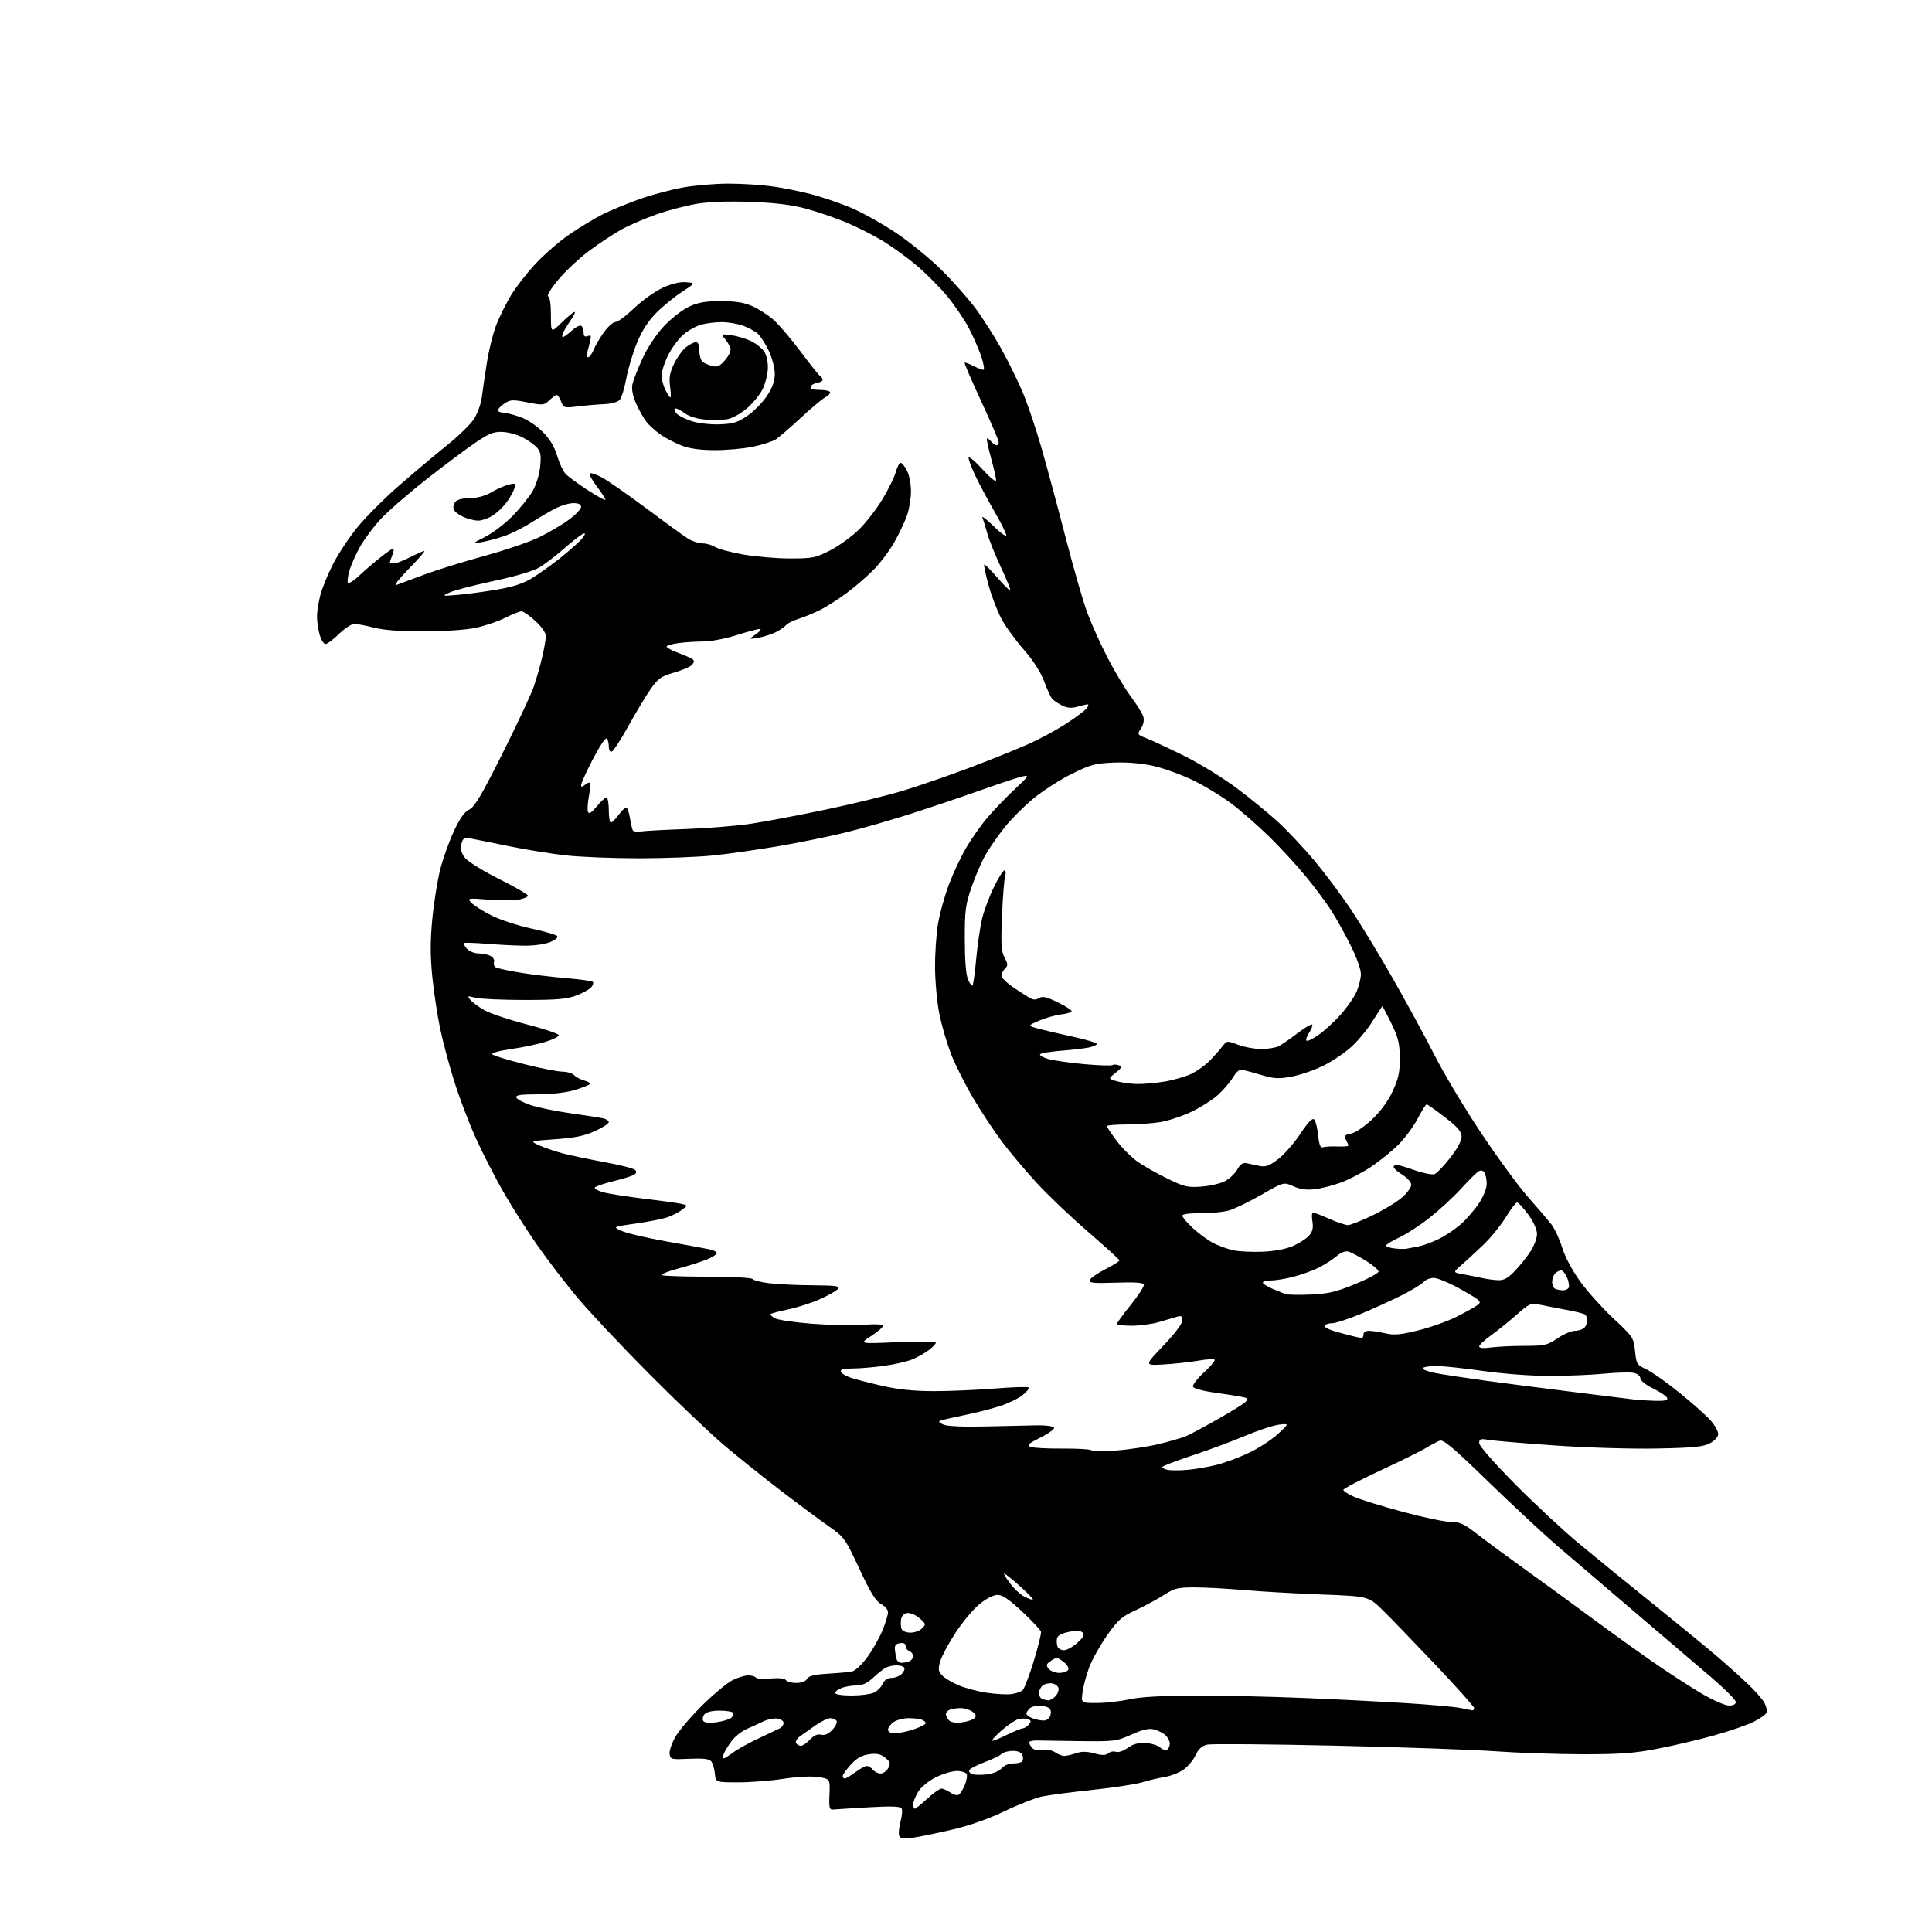 <?xml version="1.0" encoding="UTF-8" standalone="no"?>
<svg 
  version="1.1" 
  xmlns="http://www.w3.org/2000/svg" 
  xmlns:xlink="http://www.w3.org/1999/xlink" 
  xmlns:svg="http://www.w3.org/2000/svg"
  xmlns:rdf="http://www.w3.org/1999/02/22-rdf-syntax-ns#"
  xmlns:cc="http://creativecommons.org/ns#"
  xmlns:dc="http://purl.org/dc/elements/1.1/"
  viewBox="0 0 768 768"
  width="768"
  height="768"
>
<style>svg {background-color: white; }</style>"
<path stroke="none" fill="black" fill-rule="evenodd" d="M362.76,730.55C359.03,731.08 357.90,730.90 357.44,729.72C357.13,728.89 357.37,726.35 357.98,724.08C358.59,721.81 358.78,719.45 358.40,718.84C357.92,718.06 354.11,717.93 345.61,718.41C338.95,718.79 332.60,719.19 331.50,719.30C329.67,719.48 329.52,718.97 329.73,713.31C329.97,707.12 329.97,707.12 325.23,706.41C322.41,705.98 316.87,706.26 311.50,707.10C306.55,707.87 298.45,708.50 293.50,708.50C284.50,708.50 284.50,708.50 284.17,705.00C283.99,703.08 283.33,700.90 282.72,700.16C281.90,699.18 279.51,698.90 274.05,699.15C266.83,699.48 266.49,699.40 266.18,697.21C266.00,695.96 267.08,692.83 268.58,690.27C270.08,687.71 274.91,682.08 279.32,677.74C283.73,673.41 289.04,669.00 291.13,667.94C293.21,666.87 296.04,666.00 297.40,666.00C298.77,666.00 300.11,666.38 300.40,666.84C300.68,667.30 303.35,667.47 306.33,667.22C309.69,666.94 312.00,667.20 312.43,667.89C312.81,668.50 314.64,669.00 316.51,669.00C318.60,669.00 320.25,668.38 320.81,667.38C321.48,666.18 323.65,665.64 329.11,665.32C333.17,665.08 337.50,664.68 338.73,664.43C339.95,664.18 342.68,661.62 344.78,658.74C346.88,655.86 349.59,651.08 350.80,648.12C352.01,645.16 353.00,641.90 353.00,640.89C353.00,639.88 351.76,638.41 350.24,637.63C348.15,636.54 346.08,633.19 341.64,623.67C336.00,611.59 335.57,610.99 329.65,606.87C326.27,604.52 317.65,598.12 310.50,592.65C303.35,587.18 293.00,578.88 287.50,574.20C282.00,569.53 268.67,556.81 257.87,545.95C247.08,535.09 234.37,521.58 229.63,515.93C224.89,510.27 217.69,500.89 213.63,495.07C209.56,489.26 203.47,479.69 200.10,473.81C196.73,467.92 191.77,458.24 189.09,452.30C186.41,446.35 182.59,436.31 180.61,429.99C178.62,423.67 176.10,414.26 175.00,409.08C173.90,403.90 172.49,394.60 171.86,388.41C171.02,380.04 171.01,374.14 171.85,365.32C172.47,358.81 173.90,349.89 175.03,345.49C176.16,341.10 178.62,334.24 180.50,330.25C182.85,325.23 184.71,322.63 186.55,321.80C188.62,320.85 191.47,316.05 199.73,299.54C205.53,287.97 211.12,276.02 212.17,273.00C213.21,269.98 214.73,264.66 215.53,261.19C216.34,257.72 217.00,253.93 217.00,252.78C217.00,251.61 215.17,249.00 212.83,246.85C210.54,244.73 208.05,243.00 207.30,243.00C206.55,243.00 203.64,244.16 200.85,245.58C198.05,246.99 192.78,248.79 189.13,249.56C185.27,250.38 176.64,250.97 168.46,250.98C159.15,250.99 152.48,250.49 148.66,249.50C145.49,248.68 141.99,248.00 140.87,248.00C139.76,248.00 137.01,249.80 134.76,252.00C132.52,254.20 130.10,256.00 129.39,256.00C128.68,256.00 127.63,254.31 127.05,252.25C126.48,250.19 126.01,246.93 126.02,245.00C126.02,243.07 126.63,239.25 127.36,236.50C128.10,233.75 130.32,228.29 132.31,224.37C134.29,220.44 138.58,213.92 141.84,209.87C145.10,205.82 152.67,198.22 158.67,193.00C164.67,187.78 173.23,180.57 177.70,177.00C182.16,173.43 186.97,168.75 188.37,166.61C189.77,164.47 191.18,160.65 191.50,158.11C191.82,155.58 192.74,149.28 193.55,144.13C194.36,138.97 196.09,132.10 197.41,128.85C198.72,125.60 201.30,120.43 203.15,117.35C204.99,114.28 209.28,108.74 212.69,105.05C216.09,101.36 222.17,96.07 226.19,93.30C230.21,90.52 236.20,86.90 239.50,85.24C242.80,83.58 249.50,80.82 254.38,79.10C259.26,77.37 267.08,75.30 271.76,74.48C276.44,73.67 284.45,73.00 289.56,73.00C294.67,73.00 302.38,73.47 306.68,74.05C310.98,74.63 318.10,76.06 322.50,77.21C326.90,78.37 334.01,80.79 338.29,82.58C342.58,84.38 350.57,88.84 356.05,92.48C361.53,96.13 369.72,102.80 374.26,107.31C378.79,111.81 384.85,118.65 387.73,122.50C390.60,126.35 395.24,133.62 398.03,138.65C400.82,143.69 404.66,151.49 406.55,155.98C408.45,160.48 411.77,170.31 413.94,177.83C416.10,185.35 420.42,201.38 423.54,213.46C426.66,225.55 430.52,238.99 432.13,243.34C433.73,247.70 437.34,255.74 440.15,261.21C442.96,266.68 447.17,273.71 449.50,276.83C451.83,279.95 454.06,283.53 454.45,284.80C454.91,286.27 454.59,287.98 453.56,289.55C451.97,291.97 452.00,292.02 456.23,293.69C458.58,294.62 465.33,297.78 471.23,300.72C477.13,303.67 486.35,309.36 491.73,313.39C497.10,317.41 504.53,323.50 508.23,326.92C511.93,330.34 518.34,337.17 522.48,342.10C526.62,347.04 533.09,355.67 536.85,361.29C540.62,366.90 548.19,379.38 553.69,389.00C559.18,398.62 566.71,412.46 570.41,419.74C574.11,427.03 582.48,440.98 589.01,450.74C595.53,460.51 603.87,471.88 607.55,476.00C611.22,480.12 615.33,484.94 616.69,486.69C618.04,488.45 619.97,492.60 620.97,495.91C622.04,499.45 624.96,504.96 628.01,509.22C630.88,513.23 636.87,519.91 641.32,524.07C649.17,531.42 649.43,531.80 649.96,537.07C650.47,542.23 650.69,542.58 654.50,544.36C656.70,545.39 662.67,549.62 667.76,553.75C672.86,557.89 678.37,562.80 680.01,564.67C681.66,566.54 683.00,568.94 683.00,570.01C683.00,571.17 681.70,572.65 679.75,573.70C677.08,575.14 673.29,575.52 658.50,575.81C648.36,576.01 630.68,575.47 618.00,574.59C605.62,573.73 593.81,572.73 591.75,572.38C588.50,571.82 588.00,571.99 588.00,573.65C588.00,574.76 593.92,581.53 602.25,589.94C610.09,597.85 621.45,608.43 627.50,613.45C633.55,618.47 646.83,629.29 657.00,637.48C667.17,645.68 678.65,655.08 682.50,658.38C686.35,661.67 691.90,666.65 694.83,669.44C697.76,672.22 700.73,675.62 701.44,677.00C702.15,678.38 702.52,680.08 702.27,680.78C702.02,681.48 699.72,683.12 697.16,684.41C694.60,685.70 687.55,688.14 681.50,689.83C675.45,691.52 665.33,693.91 659.00,695.13C649.63,696.95 644.07,697.36 629.00,697.34C618.83,697.33 603.30,696.80 594.50,696.17C585.70,695.53 557.00,694.52 530.71,693.93C504.43,693.34 481.58,693.15 479.93,693.52C477.78,693.99 476.45,695.20 475.22,697.80C474.27,699.80 472.06,702.40 470.30,703.58C468.55,704.76 465.20,706.03 462.86,706.41C460.53,706.78 456.56,707.72 454.06,708.49C451.55,709.26 442.75,710.61 434.50,711.48C426.25,712.36 417.25,713.53 414.50,714.08C411.75,714.63 405.00,717.25 399.50,719.90C393.11,722.98 385.53,725.66 378.50,727.30C372.45,728.72 365.37,730.18 362.76,730.55zM363.64,719.00C363.99,719.00 366.23,717.20 368.62,715.00C371.00,712.80 373.54,711.00 374.26,711.00C374.97,711.00 376.56,711.70 377.78,712.56C379.00,713.41 380.50,713.81 381.10,713.44C381.70,713.06 382.78,711.37 383.49,709.68C384.20,707.99 384.56,706.02 384.29,705.30C384.01,704.58 382.25,704.00 380.36,704.00C378.48,704.00 374.68,705.14 371.93,706.54C369.08,707.98 366.09,710.45 364.97,712.29C363.89,714.05 363.01,716.29 363.00,717.25C363.00,718.21 363.29,719.00 363.64,719.00zM335.81,707.00C336.25,707.00 338.14,705.88 340.00,704.50C341.86,703.12 343.92,702.00 344.57,702.00C345.22,702.00 346.32,702.67 347.00,703.50C347.68,704.33 349.07,705.00 350.09,705.00C351.10,705.00 352.46,704.02 353.10,702.82C354.10,700.95 353.93,700.36 351.90,698.72C350.11,697.27 348.55,696.93 345.52,697.34C342.60,697.73 340.62,698.84 338.25,701.42C336.46,703.37 335.00,705.43 335.00,705.99C335.00,706.54 335.36,707.00 335.81,707.00zM392.50,705.33C394.71,705.06 397.24,703.98 398.16,702.92C399.12,701.81 401.10,701.00 402.85,701.00C404.52,701.00 406.13,700.59 406.44,700.09C406.75,699.59 406.73,698.46 406.40,697.59C406.01,696.60 404.59,696.00 402.59,696.00C400.84,696.00 398.86,696.54 398.19,697.21C397.53,697.87 394.43,699.37 391.30,700.53C388.17,701.70 385.45,703.15 385.25,703.74C385.05,704.34 385.70,705.05 386.69,705.32C387.69,705.59 390.30,705.59 392.50,705.33zM287.69,699.00C288.03,699.00 289.70,697.95 291.41,696.67C293.11,695.38 297.65,692.86 301.50,691.07C305.35,689.27 309.18,687.46 310.00,687.04C310.82,686.63 311.50,685.66 311.50,684.89C311.50,684.13 310.38,683.34 309.01,683.15C307.65,682.96 305.17,683.45 303.51,684.25C301.86,685.06 298.86,686.42 296.85,687.29C294.84,688.16 292.10,690.36 290.75,692.19C289.40,694.01 288.02,696.29 287.68,697.25C287.34,698.21 287.34,699.00 287.69,699.00zM423.04,698.00C423.95,698.00 426.08,697.52 427.75,696.94C429.94,696.17 431.99,696.19 434.98,696.99C438.12,697.84 439.50,697.83 440.56,696.95C441.34,696.30 442.70,696.05 443.58,696.39C444.48,696.74 446.53,696.05 448.26,694.82C450.42,693.28 452.53,692.70 455.40,692.87C457.63,693.00 460.23,693.80 461.17,694.65C462.11,695.50 463.35,695.90 463.94,695.54C464.52,695.18 465.00,694.08 465.00,693.10C465.00,692.11 464.21,690.60 463.25,689.73C462.29,688.87 460.24,687.84 458.71,687.46C456.70,686.96 454.20,687.53 449.76,689.53C443.85,692.18 442.97,692.29 429.05,692.12C421.05,692.02 413.46,691.91 412.19,691.87C410.91,691.83 409.61,692.06 409.29,692.37C408.97,692.69 409.32,693.68 410.06,694.57C410.98,695.68 412.39,696.04 414.48,695.70C416.28,695.40 418.34,695.78 419.47,696.60C420.52,697.37 422.13,698.00 423.04,698.00zM318.38,694.00C319.08,694.00 320.70,692.88 321.98,691.52C323.56,689.84 325.00,689.21 326.43,689.57C327.87,689.93 329.31,689.30 330.88,687.63C332.16,686.26 332.91,684.66 332.55,684.07C332.18,683.48 331.08,683.00 330.09,683.00C329.11,683.00 326.51,684.24 324.32,685.75C322.13,687.26 319.31,689.25 318.06,690.17C316.81,691.09 316.08,692.33 316.45,692.92C316.82,693.51 317.69,694.00 318.38,694.00zM394.50,691.99C395.05,691.98 397.75,690.87 400.50,689.52C403.25,688.17 406.01,687.05 406.63,687.03C407.25,687.01 408.31,686.33 408.99,685.51C409.99,684.31 409.92,683.91 408.61,683.40C407.72,683.06 405.98,683.07 404.75,683.41C403.51,683.75 400.48,685.83 398.00,688.01C395.52,690.20 393.95,691.99 394.50,691.99zM355.82,689.00C357.37,689.00 360.75,688.28 363.32,687.41C365.89,686.53 368.00,685.45 368.00,685.01C368.00,684.57 367.29,683.94 366.42,683.61C365.55,683.27 363.17,683.00 361.14,683.00C359.11,683.00 356.44,683.70 355.22,684.56C354.00,685.41 353.00,686.76 353.00,687.56C353.00,688.47 354.03,689.00 355.82,689.00zM284.78,684.62C287.27,684.28 289.90,683.50 290.64,682.89C291.38,682.27 291.73,681.37 291.43,680.89C291.13,680.40 288.71,680.00 286.06,680.00C283.06,680.00 280.79,680.55 280.04,681.46C279.37,682.26 279.15,683.44 279.55,684.07C280.02,684.84 281.81,685.02 284.78,684.62zM382.37,684.66C384.50,684.38 386.75,683.64 387.37,683.01C388.21,682.16 388.00,681.50 386.56,680.43C385.49,679.64 383.39,679.00 381.89,679.00C380.39,679.00 378.45,679.27 377.58,679.61C376.71,679.94 376.00,680.75 376.00,681.41C376.00,682.06 376.56,683.18 377.25,683.88C378.04,684.69 379.93,684.98 382.37,684.66zM414.68,683.94C416.06,683.98 417.11,683.22 417.54,681.88C417.96,680.54 417.71,679.43 416.86,678.89C416.11,678.42 414.35,678.02 412.95,678.02C411.55,678.01 409.86,678.54 409.20,679.20C408.54,679.86 408.00,680.77 408.00,681.23C408.00,681.69 409.01,682.47 410.25,682.97C411.49,683.47 413.48,683.90 414.68,683.94zM585.25,679.89C585.66,679.95 586.00,679.55 586.00,679.00C586.00,678.46 579.07,670.69 570.60,661.75C562.13,652.81 552.68,643.03 549.59,640.02C543.97,634.54 543.97,634.54 525.23,633.83C514.93,633.44 501.10,632.65 494.50,632.07C487.90,631.49 479.10,631.02 474.95,631.01C468.17,631.00 466.88,631.33 462.45,634.16C459.73,635.89 454.70,638.59 451.28,640.16C445.90,642.61 444.38,643.96 440.06,650.11C437.31,654.03 434.13,659.72 432.99,662.76C431.85,665.79 430.65,670.24 430.33,672.64C429.73,677.00 429.73,677.00 436.11,676.96C439.63,676.95 445.43,676.29 449.00,675.50C453.40,674.53 461.98,674.06 475.51,674.04C486.52,674.02 506.10,674.45 519.01,675.00C531.93,675.54 550.15,676.47 559.50,677.06C568.85,677.65 578.30,678.50 580.50,678.95C582.70,679.40 584.84,679.82 585.25,679.89zM687.25,677.98C688.99,677.99 690.00,677.47 690.00,676.55C690.00,675.76 685.61,671.35 680.25,666.76C674.89,662.16 661.05,650.35 649.50,640.52C637.95,630.68 624.02,618.78 618.55,614.07C613.09,609.35 600.86,597.96 591.38,588.75C577.96,575.69 573.76,572.15 572.33,572.68C571.32,573.05 568.92,574.32 567.00,575.51C565.08,576.69 556.86,580.75 548.75,584.53C540.64,588.30 534.00,591.78 534.00,592.25C534.00,592.73 535.94,593.97 538.31,595.02C540.69,596.07 549.35,598.74 557.56,600.96C565.78,603.17 574.42,604.99 576.77,604.99C580.36,605.00 582.04,605.78 587.27,609.86C590.70,612.54 599.35,618.92 606.50,624.05C613.65,629.18 625.35,637.71 632.50,643.00C639.65,648.29 650.65,656.20 656.93,660.56C663.22,664.93 672.00,670.63 676.43,673.23C680.87,675.83 685.74,677.97 687.25,677.98zM416.68,675.92C417.33,675.96 418.59,675.27 419.48,674.38C420.37,673.49 420.96,672.02 420.79,671.13C420.62,670.23 419.45,669.35 418.18,669.17C416.92,668.99 415.24,669.39 414.44,670.05C413.65,670.71 413.00,672.05 413.00,673.04C413.00,674.03 413.56,675.06 414.25,675.34C414.94,675.62 416.03,675.88 416.68,675.92zM338.45,674.00C342.00,674.00 346.00,673.50 347.34,672.89C348.68,672.28 350.27,670.70 350.87,669.39C351.59,667.82 352.79,667.00 354.41,667.00C355.75,667.00 357.57,666.29 358.44,665.42C359.31,664.55 359.76,663.43 359.45,662.92C359.14,662.41 357.75,662.00 356.38,662.00C355.00,662.00 353.07,662.43 352.09,662.95C351.12,663.47 348.85,665.27 347.05,666.95C344.77,669.09 342.79,670.00 340.46,670.00C338.63,670.00 335.98,670.44 334.57,670.98C333.15,671.51 332.00,672.41 332.00,672.98C332.00,673.57 334.71,674.00 338.45,674.00zM401.93,673.45C403.82,673.24 405.91,672.49 406.59,671.78C407.27,671.08 409.24,665.86 410.97,660.19C412.70,654.52 413.98,649.32 413.81,648.63C413.64,647.95 410.30,644.37 406.38,640.69C401.21,635.83 398.51,634.00 396.55,634.00C394.91,634.00 392.07,635.45 389.37,637.66C386.92,639.67 382.66,644.73 379.92,648.91C377.18,653.08 374.43,658.19 373.81,660.25C372.85,663.43 372.95,664.28 374.41,665.90C375.36,666.96 378.29,668.74 380.92,669.87C383.54,671.00 388.57,672.35 392.09,672.88C395.62,673.41 400.04,673.67 401.93,673.45zM421.06,665.00C422.61,665.00 424.21,664.48 424.60,663.84C425.01,663.18 424.33,661.88 423.05,660.84C421.80,659.83 420.46,659.00 420.08,659.00C419.70,659.00 418.53,659.63 417.48,660.39C415.86,661.57 415.78,662.03 416.91,663.39C417.64,664.28 419.51,665.00 421.06,665.00zM358.39,661.00C359.18,661.00 360.55,660.73 361.42,660.39C362.29,660.06 363.00,659.15 363.00,658.36C363.00,657.58 362.32,656.68 361.50,656.36C360.68,656.05 360.00,655.13 360.00,654.32C360.00,653.38 359.20,652.97 357.75,653.18C356.01,653.43 355.56,654.08 355.76,656.00C355.91,657.38 356.23,659.06 356.48,659.75C356.73,660.44 357.59,661.00 358.39,661.00zM422.95,656.00C424.06,656.00 426.44,654.68 428.23,653.07C430.68,650.87 431.21,649.84 430.37,648.98C429.59,648.19 427.88,648.10 424.88,648.70C421.92,649.28 420.41,650.13 420.17,651.34C419.98,652.32 420.08,653.77 420.38,654.56C420.69,655.35 421.84,656.00 422.95,656.00zM361.90,649.00C363.53,649.00 365.62,648.24 366.55,647.30C368.15,645.71 368.08,645.47 365.51,643.25C364.00,641.95 361.80,641.03 360.63,641.20C359.28,641.39 358.38,642.35 358.17,643.82C357.99,645.10 358.09,646.79 358.39,647.57C358.69,648.36 360.26,649.00 361.90,649.00zM410.50,635.94C411.05,635.94 408.80,633.53 405.50,630.57C402.20,627.61 399.34,625.35 399.15,625.53C398.96,625.72 400.04,627.50 401.56,629.48C403.07,631.47 405.48,633.74 406.91,634.51C408.33,635.29 409.95,635.93 410.50,635.94zM472.00,584.29C475.02,584.03 480.20,583.15 483.50,582.33C486.80,581.52 492.68,579.34 496.56,577.48C500.45,575.62 505.62,572.25 508.06,569.99C512.50,565.87 512.50,565.87 508.50,566.31C506.30,566.55 500.23,568.55 495.00,570.75C489.77,572.96 480.22,576.51 473.76,578.63C467.31,580.76 462.02,582.81 462.01,583.18C462.01,583.55 463.01,584.06 464.25,584.31C465.49,584.56 468.98,584.55 472.00,584.29zM443.50,576.61C448.45,576.26 456.14,575.11 460.58,574.05C465.03,572.98 469.98,571.54 471.58,570.85C473.19,570.15 478.77,567.16 484.00,564.20C489.23,561.24 494.14,558.20 494.93,557.45C496.16,556.26 496.16,556.01 494.93,555.57C494.14,555.30 489.26,554.49 484.08,553.78C478.35,553.00 474.50,551.99 474.24,551.22C474.01,550.52 475.98,547.96 478.63,545.53C481.28,543.10 483.16,540.83 482.82,540.49C482.48,540.14 479.56,540.32 476.35,540.89C473.13,541.45 466.98,542.13 462.69,542.38C454.87,542.86 454.87,542.86 462.44,534.94C467.00,530.16 470.00,526.18 470.00,524.89C470.00,523.14 469.60,522.89 467.75,523.47C466.51,523.86 463.26,524.82 460.53,525.59C457.80,526.37 452.96,527.00 449.78,527.00C446.60,527.00 444.01,526.66 444.01,526.25C444.02,525.84 446.51,522.41 449.56,518.63C452.60,514.85 454.91,511.25 454.70,510.63C454.44,509.85 450.96,509.62 443.53,509.88C434.71,510.19 432.83,510.00 433.18,508.88C433.41,508.12 436.17,506.19 439.30,504.58C442.44,502.98 445.00,501.39 445.00,501.05C445.00,500.70 439.39,495.58 432.52,489.66C425.66,483.74 416.46,474.98 412.08,470.20C407.69,465.41 401.56,458.14 398.45,454.03C395.34,449.93 390.14,442.07 386.89,436.57C383.64,431.07 379.68,423.18 378.08,419.04C376.48,414.89 374.42,407.90 373.49,403.50C372.57,399.10 371.76,390.77 371.70,385.00C371.64,379.23 372.19,371.12 372.91,367.00C373.63,362.88 375.58,355.90 377.25,351.50C378.91,347.10 381.98,340.57 384.06,337.00C386.14,333.43 389.95,328.02 392.52,325.00C395.10,321.98 399.97,316.91 403.35,313.75C409.01,308.45 409.26,308.05 406.50,308.63C404.85,308.98 397.43,311.43 390.00,314.07C382.57,316.71 369.98,320.95 362.00,323.51C354.02,326.06 342.32,329.42 335.98,330.96C329.65,332.51 317.73,334.94 309.48,336.36C301.24,337.77 289.55,339.44 283.50,340.06C277.45,340.68 264.18,341.19 254.00,341.19C243.82,341.19 230.78,340.67 225.00,340.04C219.22,339.41 208.88,337.73 202.00,336.31C195.12,334.89 188.28,333.52 186.80,333.26C184.52,332.86 183.99,333.21 183.42,335.48C182.94,337.39 183.31,338.95 184.70,340.84C185.82,342.37 191.51,345.94 198.08,349.25C204.36,352.41 209.64,355.42 209.81,355.94C209.99,356.46 208.46,357.20 206.43,357.58C204.39,357.96 198.89,357.98 194.19,357.62C185.87,356.98 185.70,357.01 187.36,358.85C188.30,359.89 191.87,362.15 195.29,363.87C198.70,365.60 205.78,367.93 211.00,369.06C216.22,370.19 220.92,371.53 221.43,372.04C221.99,372.60 220.93,373.55 218.71,374.48C216.57,375.37 212.27,375.97 208.28,375.92C204.55,375.88 197.76,375.53 193.19,375.15C188.61,374.77 184.68,374.66 184.43,374.90C184.19,375.14 184.74,376.16 185.65,377.17C186.56,378.18 188.62,379.00 190.22,379.00C191.82,379.00 193.99,379.46 195.03,380.02C196.07,380.57 196.69,381.65 196.39,382.41C196.10,383.18 196.39,384.12 197.04,384.52C197.68,384.92 202.10,385.88 206.86,386.65C211.61,387.42 219.88,388.41 225.24,388.85C230.60,389.29 235.27,389.94 235.63,390.30C235.99,390.66 235.74,391.61 235.06,392.42C234.39,393.23 231.74,394.71 229.17,395.70C225.37,397.16 221.52,397.50 208.50,397.50C199.70,397.50 190.93,397.10 189.02,396.62C185.82,395.81 185.65,395.88 186.94,397.43C187.71,398.36 190.18,400.18 192.42,401.49C194.66,402.80 202.27,405.36 209.32,407.18C216.37,409.01 222.14,410.95 222.15,411.50C222.15,412.05 219.76,413.24 216.83,414.15C213.90,415.06 207.75,416.35 203.17,417.02C198.16,417.75 195.19,418.59 195.74,419.14C196.24,419.64 201.95,421.39 208.43,423.02C214.91,424.66 221.71,426.00 223.54,426.00C225.36,426.00 227.51,426.65 228.31,427.45C229.11,428.25 230.97,429.21 232.45,429.58C233.93,429.95 234.78,430.61 234.32,431.04C233.87,431.47 231.06,432.53 228.07,433.41C224.90,434.34 218.93,435.00 213.74,435.00C207.07,435.00 204.93,435.31 205.23,436.25C205.45,436.94 208.00,438.29 210.89,439.27C213.78,440.24 220.95,441.71 226.82,442.54C232.69,443.38 238.51,444.28 239.75,444.55C240.99,444.82 242.00,445.50 242.00,446.07C242.00,446.64 239.53,448.24 236.51,449.62C232.37,451.52 228.49,452.32 220.76,452.86C210.50,453.58 210.50,453.58 214.50,455.36C216.70,456.34 220.97,457.78 224.00,458.56C227.03,459.34 234.43,460.89 240.45,461.99C246.47,463.10 251.87,464.47 252.44,465.04C253.16,465.76 253.03,466.36 252.02,466.99C251.21,467.49 247.50,468.64 243.77,469.56C240.04,470.47 236.75,471.60 236.46,472.06C236.17,472.53 237.72,473.39 239.89,473.97C242.07,474.56 249.39,475.70 256.17,476.52C262.95,477.33 269.61,478.26 270.98,478.58C273.45,479.15 273.45,479.15 271.02,480.98C269.69,481.99 267.00,483.34 265.05,483.98C263.10,484.62 257.45,485.71 252.50,486.41C243.50,487.68 243.50,487.68 247.21,489.34C249.26,490.25 257.13,492.10 264.71,493.44C272.30,494.79 279.96,496.20 281.75,496.57C283.54,496.94 285.00,497.64 285.00,498.11C285.00,498.59 283.31,499.69 281.25,500.56C279.19,501.43 273.96,503.10 269.63,504.26C265.19,505.46 262.45,506.63 263.35,506.94C264.22,507.25 272.49,507.50 281.72,507.50C291.04,507.50 298.80,507.92 299.18,508.44C299.55,508.96 302.47,509.71 305.68,510.10C308.88,510.50 316.62,510.87 322.87,510.92C332.38,510.99 334.06,511.22 333.11,512.37C332.48,513.12 329.28,514.95 326.00,516.42C322.72,517.89 317.06,519.72 313.42,520.48C309.78,521.24 306.58,522.08 306.31,522.35C306.05,522.62 306.85,523.38 308.09,524.05C309.33,524.71 316.01,525.69 322.92,526.22C329.84,526.75 338.99,526.93 343.25,526.62C348.08,526.27 351.00,526.44 351.00,527.05C351.00,527.60 348.86,529.43 346.25,531.12C341.50,534.21 341.50,534.21 356.75,533.53C365.45,533.14 372.00,533.23 372.00,533.74C372.00,534.23 370.71,535.58 369.13,536.74C367.56,537.91 364.64,539.54 362.64,540.38C360.65,541.21 355.60,542.37 351.44,542.95C347.27,543.53 341.60,544.00 338.84,544.00C335.30,544.00 333.95,544.36 334.25,545.24C334.47,545.92 336.20,547.00 338.08,547.64C339.96,548.28 345.66,549.75 350.74,550.90C357.19,552.37 363.41,553.00 371.35,553.00C377.60,553.00 388.46,552.53 395.48,551.96C402.51,551.39 408.54,551.21 408.88,551.55C409.22,551.90 408.15,553.26 406.50,554.59C404.85,555.91 400.80,557.86 397.50,558.93C394.20,560.00 387.90,561.61 383.50,562.51C379.10,563.41 374.82,564.39 374.00,564.68C372.89,565.07 373.15,565.48 375.00,566.29C376.56,566.98 382.93,567.26 392.00,567.04C399.98,566.85 409.20,566.65 412.50,566.59C415.80,566.54 418.73,566.95 419.00,567.50C419.27,568.05 416.85,569.82 413.62,571.44C408.78,573.86 408.07,574.52 409.62,575.15C410.65,575.57 416.36,575.88 422.30,575.83C428.23,575.79 433.41,576.09 433.80,576.49C434.18,576.90 438.55,576.95 443.50,576.61zM657.83,556.85C661.70,556.96 663.05,556.66 662.75,555.75C662.52,555.07 660.04,553.38 657.23,552.00C654.28,550.56 652.09,548.81 652.06,547.87C652.02,546.91 650.88,546.02 649.29,545.71C647.79,545.43 642.51,545.59 637.54,546.07C632.57,546.55 622.88,546.95 616.00,546.96C608.83,546.96 597.54,546.12 589.53,544.98C581.84,543.89 573.43,543.00 570.84,543.00C568.24,543.00 565.88,543.39 565.58,543.87C565.28,544.35 567.62,545.24 570.77,545.84C573.92,546.44 583.02,547.82 591.00,548.91C598.98,549.99 614.73,552.02 626.00,553.41C637.27,554.80 647.85,556.11 649.50,556.32C651.15,556.53 654.90,556.77 657.83,556.85zM592.64,535.64C595.19,535.29 601.20,535.00 605.99,535.00C614.00,535.00 615.05,534.76 619.10,532.02C621.52,530.38 624.65,529.03 626.05,529.02C627.45,529.01 629.14,528.46 629.80,527.80C630.46,527.14 631.00,525.82 631.00,524.86C631.00,523.90 630.53,522.82 629.95,522.47C629.37,522.11 625.65,521.22 621.70,520.50C617.74,519.78 613.10,518.87 611.39,518.50C608.66,517.89 607.65,518.37 602.96,522.54C600.03,525.14 595.46,528.83 592.82,530.73C590.17,532.63 588.00,534.66 588.00,535.23C588.00,535.89 589.68,536.04 592.64,535.64zM541.25,531.88C541.66,531.95 542.00,531.33 542.00,530.50C542.00,529.60 542.91,529.01 544.25,529.02C545.49,529.04 548.42,529.49 550.76,530.03C554.17,530.82 556.75,530.59 563.76,528.85C568.57,527.67 575.42,525.23 579.00,523.43C582.58,521.63 586.34,519.53 587.37,518.76C589.10,517.46 588.62,517.00 580.99,512.68C576.45,510.10 571.50,508.00 569.99,508.00C568.48,508.00 566.65,508.71 565.93,509.59C565.20,510.46 561.21,512.88 557.06,514.97C552.90,517.05 545.56,520.39 540.74,522.38C535.92,524.37 530.88,526.00 529.55,526.00C528.21,526.00 526.85,526.43 526.52,526.96C526.20,527.49 528.31,528.59 531.21,529.40C534.12,530.21 537.40,531.08 538.50,531.32C539.60,531.57 540.84,531.82 541.25,531.88zM521.00,514.60C528.04,514.29 531.09,513.57 538.75,510.42C543.84,508.32 548.00,506.09 548.00,505.45C548.00,504.82 545.79,502.92 543.09,501.24C540.38,499.56 537.28,497.91 536.20,497.56C534.90,497.15 533.25,497.76 531.36,499.33C529.79,500.65 526.60,502.69 524.28,503.87C521.96,505.05 517.48,506.68 514.32,507.50C511.16,508.33 507.10,509.00 505.29,509.00C503.48,509.00 502.00,509.38 502.00,509.85C502.00,510.31 503.69,511.41 505.75,512.28C507.81,513.15 510.18,514.11 511.00,514.42C511.82,514.72 516.33,514.80 521.00,514.60zM621.19,512.92C622.12,512.96 623.18,512.52 623.54,511.94C623.90,511.36 623.64,509.56 622.97,507.94C622.31,506.32 621.23,505.00 620.58,505.00C619.93,505.00 618.86,505.54 618.20,506.20C617.54,506.86 617.00,508.40 617.00,509.62C617.00,510.84 617.56,512.06 618.25,512.34C618.94,512.62 620.26,512.88 621.19,512.92zM595.55,508.90C597.84,508.98 599.48,508.07 602.16,505.25C604.12,503.19 606.92,499.71 608.36,497.52C609.81,495.33 610.99,492.18 610.98,490.52C610.96,488.68 609.59,485.65 607.47,482.75C605.55,480.14 603.57,478.00 603.06,478.00C602.56,478.00 600.56,480.61 598.62,483.80C596.68,486.99 592.71,491.89 589.80,494.69C586.88,497.49 582.93,501.14 581.01,502.80C577.52,505.82 577.52,505.82 581.51,506.52C583.70,506.91 587.08,507.58 589.00,508.01C590.92,508.45 593.87,508.84 595.55,508.90zM502.12,497.56C506.86,497.34 511.40,496.46 514.12,495.25C516.53,494.17 519.35,492.34 520.38,491.17C521.78,489.59 522.12,488.14 521.70,485.52C521.38,483.59 521.49,482.00 521.94,482.00C522.39,482.00 525.29,483.12 528.40,484.50C531.51,485.88 534.86,487.00 535.83,487.00C536.81,487.00 541.22,485.25 545.63,483.12C550.05,480.98 555.31,477.79 557.33,476.01C559.35,474.24 561.00,471.98 561.00,470.98C561.00,469.98 559.42,468.19 557.50,467.00C555.58,465.81 554.00,464.42 554.00,463.92C554.00,463.41 554.48,463.00 555.06,463.00C555.65,463.00 558.94,463.98 562.37,465.18C565.81,466.38 569.35,467.08 570.25,466.73C571.15,466.39 573.94,463.49 576.44,460.30C579.22,456.76 581.00,453.48 581.00,451.87C581.00,449.81 579.57,448.13 574.37,444.12C570.72,441.30 567.46,439.00 567.12,439.00C566.78,439.00 565.17,441.55 563.55,444.66C561.92,447.77 558.48,452.42 555.90,455.00C553.32,457.58 548.46,461.53 545.09,463.78C541.73,466.03 536.39,468.83 533.25,470.01C530.10,471.19 525.37,472.41 522.74,472.72C519.35,473.12 516.84,472.78 514.13,471.56C510.31,469.84 510.31,469.84 501.41,474.94C496.51,477.75 490.70,480.57 488.50,481.19C486.30,481.82 481.24,482.30 477.25,482.27C472.84,482.24 470.00,482.63 470.00,483.26C470.00,483.84 471.91,486.08 474.25,488.25C476.59,490.42 480.23,493.08 482.34,494.16C484.46,495.25 488.06,496.53 490.34,497.02C492.63,497.51 497.93,497.75 502.12,497.56zM559.00,496.40C559.83,496.26 562.08,495.84 564.00,495.45C565.92,495.07 569.65,493.67 572.29,492.34C574.92,491.02 578.84,488.34 580.99,486.39C583.15,484.44 586.28,480.78 587.96,478.25C589.71,475.60 590.99,472.36 590.98,470.58C590.98,468.89 590.58,466.89 590.10,466.13C589.54,465.25 588.72,465.07 587.75,465.63C586.93,466.11 583.84,469.17 580.88,472.43C577.92,475.69 572.34,480.86 568.47,483.93C564.61,486.99 559.10,490.59 556.22,491.92C553.35,493.25 551.00,494.69 551.00,495.11C551.00,495.53 552.46,496.05 554.25,496.26C556.04,496.48 558.17,496.54 559.00,496.40zM477.55,471.70C480.87,471.46 485.07,470.50 486.88,469.56C488.69,468.62 490.92,466.53 491.84,464.90C493.02,462.79 494.07,462.07 495.50,462.38C496.60,462.62 498.90,463.11 500.61,463.46C503.15,463.98 504.51,463.49 508.08,460.77C510.48,458.94 514.45,454.41 516.91,450.70C520.00,446.04 521.69,444.29 522.41,445.01C522.98,445.58 523.69,448.40 523.99,451.27C524.41,455.29 524.88,456.39 526.02,456.03C526.83,455.78 529.41,455.64 531.75,455.74C534.09,455.83 536.00,455.67 536.00,455.39C536.00,455.10 535.56,454.05 535.03,453.05C534.21,451.52 534.53,451.14 537.07,450.64C538.74,450.30 542.46,447.79 545.42,444.99C548.82,441.77 551.79,437.70 553.63,433.72C555.96,428.67 556.49,426.18 556.44,420.50C556.39,414.68 555.82,412.37 553.06,406.75C551.24,403.04 549.64,400.00 549.52,400.00C549.39,400.00 547.64,402.66 545.63,405.92C543.62,409.17 539.78,413.81 537.09,416.23C534.40,418.65 529.34,422.03 525.85,423.73C522.36,425.44 516.80,427.34 513.50,427.96C508.53,428.90 506.55,428.82 502.00,427.49C498.98,426.61 495.55,425.65 494.39,425.36C492.76,424.94 491.78,425.63 490.12,428.31C488.93,430.23 486.22,433.38 484.09,435.30C481.97,437.22 477.25,440.21 473.61,441.95C469.97,443.68 464.41,445.53 461.25,446.05C458.09,446.56 452.01,446.99 447.75,446.99C443.49,447.00 440.00,447.30 440.00,447.66C440.00,448.02 441.80,450.70 443.99,453.61C446.19,456.51 449.99,460.28 452.45,461.96C454.90,463.65 460.20,466.64 464.21,468.59C470.69,471.75 472.17,472.09 477.55,471.70zM452.00,430.90C454.48,430.95 459.35,430.52 462.84,429.96C466.32,429.39 471.08,428.03 473.41,426.94C475.75,425.84 479.07,423.49 480.81,421.72C482.54,419.95 484.81,417.40 485.84,416.06C487.72,413.63 487.74,413.63 492.15,415.31C494.58,416.24 498.72,417.00 501.35,417.00C503.98,417.00 507.11,416.49 508.32,415.87C509.52,415.26 512.87,412.94 515.78,410.73C518.68,408.52 521.30,406.97 521.61,407.27C521.91,407.58 521.39,409.00 520.44,410.44C519.50,411.88 519.01,413.34 519.35,413.68C519.69,414.02 521.81,413.02 524.06,411.46C526.31,409.90 530.21,406.34 532.73,403.56C535.24,400.78 538.12,396.70 539.13,394.50C540.13,392.30 540.97,389.03 540.98,387.23C540.99,385.35 539.24,380.45 536.87,375.73C534.59,371.20 531.16,365.02 529.23,362.00C527.31,358.98 522.78,352.90 519.18,348.50C515.58,344.10 509.00,336.95 504.56,332.61C500.13,328.27 493.35,322.34 489.50,319.43C485.65,316.53 478.74,312.34 474.15,310.12C469.55,307.90 462.46,305.35 458.39,304.44C453.66,303.39 447.97,302.92 442.66,303.15C435.28,303.46 433.40,303.97 425.92,307.69C421.29,309.99 414.46,314.39 410.74,317.47C407.03,320.54 401.93,325.63 399.43,328.78C396.92,331.93 393.55,336.75 391.94,339.50C390.33,342.25 387.78,348.10 386.26,352.50C383.79,359.65 383.50,361.87 383.52,373.50C383.54,381.69 384.01,387.57 384.80,389.39C385.49,390.98 386.30,392.03 386.60,391.74C386.89,391.44 387.57,386.54 388.09,380.85C388.62,375.16 389.70,367.93 390.49,364.80C391.29,361.66 393.37,356.14 395.13,352.55C396.88,348.95 398.75,346.00 399.28,346.00C399.80,346.00 399.93,347.01 399.56,348.25C399.18,349.49 398.62,356.59 398.31,364.04C397.83,375.22 398.01,378.12 399.31,380.64C400.75,383.41 400.75,383.82 399.31,385.26C398.44,386.13 397.99,387.54 398.32,388.38C398.64,389.22 400.79,391.17 403.10,392.71C405.40,394.24 408.19,396.02 409.29,396.67C410.75,397.51 411.77,397.54 413.04,396.74C414.40,395.89 416.01,396.26 420.39,398.40C423.48,399.91 426.00,401.51 426.00,401.94C426.00,402.38 424.09,402.97 421.75,403.26C419.41,403.54 415.48,404.67 413.00,405.75C408.50,407.73 408.50,407.73 412.50,408.84C414.70,409.44 420.89,410.89 426.25,412.05C431.61,413.21 436.00,414.52 436.00,414.96C436.00,415.39 434.54,416.05 432.75,416.41C430.96,416.78 426.00,417.35 421.72,417.69C417.43,418.03 413.71,418.66 413.44,419.10C413.17,419.53 414.65,420.38 416.72,420.97C418.80,421.57 425.17,422.48 430.89,423.00C436.60,423.52 441.69,423.69 442.19,423.38C442.69,423.08 443.84,423.11 444.75,423.46C446.15,423.99 445.94,424.47 443.46,426.45C440.50,428.81 440.50,428.81 444.00,429.82C445.93,430.37 449.52,430.86 452.00,430.90zM254.79,330.52C256.28,330.29 264.34,329.85 272.69,329.56C281.05,329.26 292.53,328.33 298.19,327.50C303.86,326.66 317.27,324.13 328.00,321.88C338.73,319.63 352.65,316.23 358.94,314.33C365.24,312.43 377.41,308.22 386.00,304.97C394.58,301.72 405.13,297.46 409.43,295.50C413.73,293.54 420.23,290.01 423.87,287.64C427.52,285.28 431.12,282.59 431.87,281.67C432.63,280.75 432.85,280.00 432.37,280.00C431.88,280.00 430.03,280.42 428.25,280.93C425.89,281.61 424.24,281.47 422.11,280.41C420.52,279.61 418.75,278.40 418.18,277.72C417.61,277.03 416.18,273.87 414.99,270.69C413.62,267.04 410.66,262.45 406.94,258.21C403.70,254.52 399.71,249.01 398.08,245.96C396.45,242.92 394.15,236.92 392.97,232.63C391.80,228.34 391.01,224.65 391.24,224.43C391.46,224.21 393.80,226.52 396.43,229.57C399.06,232.62 401.40,234.94 401.62,234.72C401.84,234.50 400.15,230.33 397.86,225.45C395.58,220.58 393.15,214.54 392.47,212.04C391.78,209.54 390.91,206.73 390.52,205.80C390.14,204.86 392.11,206.35 394.91,209.10C397.71,211.86 400.00,213.51 400.00,212.78C400.00,212.05 397.93,207.86 395.39,203.48C392.86,199.09 389.49,192.80 387.90,189.50C386.30,186.20 385.01,182.82 385.03,182.00C385.04,181.18 387.50,183.20 390.49,186.50C393.49,189.81 395.94,191.82 395.96,190.98C395.98,190.14 395.08,186.15 393.96,182.10C392.84,178.06 392.10,174.57 392.32,174.35C392.54,174.13 393.28,174.64 393.98,175.48C394.68,176.31 395.64,177.00 396.12,177.00C396.61,177.00 397.00,176.44 397.00,175.75C397.00,175.06 393.87,167.76 390.05,159.53C386.23,151.30 383.27,144.40 383.46,144.21C383.66,144.01 385.18,144.56 386.86,145.43C388.53,146.29 390.35,147.00 390.90,147.00C391.45,147.00 391.04,144.54 389.99,141.47C388.95,138.44 386.67,133.29 384.94,130.05C383.21,126.80 379.40,121.23 376.46,117.67C373.52,114.11 367.99,108.56 364.16,105.35C360.33,102.13 354.12,97.67 350.35,95.43C346.58,93.19 340.12,89.96 336.00,88.26C331.88,86.55 324.90,84.17 320.50,82.97C314.87,81.44 308.40,80.63 298.70,80.26C289.97,79.93 282.09,80.20 277.22,80.98C272.99,81.66 265.70,83.56 261.02,85.21C256.33,86.85 250.03,89.56 247.00,91.24C243.97,92.92 238.26,96.70 234.29,99.64C230.33,102.58 224.76,107.78 221.92,111.20C219.07,114.62 217.25,117.58 217.87,117.79C218.57,118.02 219.00,120.89 219.00,125.29C219.00,132.42 219.00,132.42 223.29,128.21C225.65,125.89 227.93,124.00 228.36,124.00C228.79,124.00 228.27,125.24 227.21,126.75C226.15,128.26 224.75,130.51 224.11,131.75C223.46,132.99 223.29,134.00 223.73,134.00C224.16,134.00 225.76,132.85 227.27,131.45C228.79,130.05 230.47,129.17 231.01,129.51C231.56,129.84 232.00,131.04 232.00,132.17C232.00,133.64 232.45,134.04 233.61,133.60C234.94,133.09 235.11,133.47 234.56,135.74C234.20,137.26 233.67,139.29 233.39,140.25C233.10,141.21 233.29,142.00 233.81,142.00C234.33,142.00 235.32,140.63 236.02,138.96C236.71,137.29 238.57,134.14 240.14,131.96C241.72,129.78 243.76,128.00 244.67,128.00C245.58,128.00 248.93,125.51 252.13,122.46C255.32,119.41 260.42,115.78 263.44,114.40C267.03,112.75 270.27,111.98 272.72,112.19C276.50,112.50 276.50,112.50 271.00,116.09C267.98,118.06 263.38,121.82 260.79,124.46C257.65,127.65 255.11,131.61 253.16,136.37C251.55,140.29 249.66,146.65 248.95,150.50C248.25,154.35 247.06,158.16 246.32,158.97C245.57,159.80 242.91,160.54 240.24,160.65C237.63,160.76 232.92,161.16 229.77,161.55C224.24,162.22 224.01,162.16 223.05,159.62C222.50,158.18 221.73,157.00 221.34,157.00C220.95,157.00 219.61,157.95 218.37,159.12C216.23,161.13 215.79,161.18 209.64,159.95C203.86,158.80 202.88,158.85 200.58,160.36C199.16,161.29 198.00,162.49 198.00,163.02C198.00,163.56 198.82,164.00 199.82,164.00C200.82,164.00 203.83,164.75 206.50,165.66C209.41,166.65 213.07,169.02 215.62,171.56C218.52,174.47 220.36,177.48 221.43,181.07C222.29,183.97 223.78,187.21 224.75,188.28C225.71,189.35 229.59,192.22 233.36,194.66C237.14,197.11 240.41,198.93 240.62,198.71C240.84,198.49 239.40,196.19 237.41,193.59C235.43,190.99 234.10,188.57 234.46,188.21C234.81,187.85 237.00,188.57 239.30,189.81C241.61,191.05 249.57,196.60 257.00,202.14C264.43,207.69 271.85,213.08 273.50,214.11C275.15,215.15 277.75,215.99 279.29,216.00C280.82,216.00 283.07,216.65 284.29,217.43C285.50,218.22 290.55,219.57 295.50,220.43C300.45,221.29 308.82,222.00 314.11,222.00C322.99,222.00 324.20,221.75 330.07,218.75C333.56,216.96 338.76,213.16 341.63,210.31C344.50,207.45 348.70,201.98 350.97,198.16C353.24,194.34 355.55,189.59 356.10,187.60C356.65,185.62 357.51,184.00 358.02,184.00C358.53,184.00 359.67,185.39 360.55,187.09C361.42,188.79 362.14,192.50 362.13,195.34C362.12,198.18 361.40,202.50 360.53,204.95C359.66,207.40 357.42,212.13 355.56,215.45C353.70,218.78 350.00,223.71 347.34,226.42C344.68,229.13 339.80,233.34 336.50,235.78C333.20,238.22 328.48,241.23 326.00,242.47C323.52,243.71 319.70,245.29 317.50,245.97C315.30,246.66 313.05,247.78 312.50,248.46C311.95,249.14 310.13,250.40 308.47,251.26C306.80,252.12 303.65,253.13 301.47,253.50C297.50,254.17 297.50,254.17 300.50,252.09C302.19,250.92 302.85,250.02 302.00,250.02C301.18,250.02 297.00,251.14 292.71,252.51C288.43,253.88 282.53,255.00 279.60,255.00C276.67,255.00 272.19,255.29 269.64,255.64C267.09,255.99 265.00,256.62 265.00,257.05C265.00,257.48 267.14,258.62 269.75,259.58C272.36,260.54 274.93,261.71 275.46,262.17C276.05,262.70 275.86,263.54 274.96,264.40C274.16,265.16 270.93,266.52 267.79,267.41C262.90,268.80 261.59,269.71 258.79,273.69C256.98,276.25 253.00,282.85 249.94,288.36C246.89,293.87 243.85,298.55 243.19,298.77C242.48,299.01 242.00,298.15 242.00,296.64C242.00,295.25 241.59,293.87 241.10,293.56C240.60,293.26 238.13,297.01 235.60,301.91C233.07,306.81 231.00,311.36 231.00,312.03C231.00,312.96 231.36,312.95 232.52,311.98C233.36,311.28 234.26,310.93 234.52,311.19C234.79,311.45 234.59,313.84 234.10,316.51C233.60,319.17 233.44,321.97 233.73,322.74C234.11,323.73 235.13,323.09 237.21,320.57C238.82,318.61 240.56,317.00 241.07,317.00C241.58,317.00 242.00,319.25 242.00,322.00C242.00,324.75 242.37,327.00 242.81,327.00C243.26,327.00 244.62,325.65 245.84,324.00C247.06,322.35 248.44,321.00 248.90,321.00C249.37,321.00 250.04,322.87 250.41,325.15C250.77,327.44 251.30,329.67 251.58,330.12C251.85,330.57 253.30,330.75 254.79,330.52zM182.00,236.46C185.57,236.16 192.55,235.22 197.50,234.38C203.90,233.30 207.95,231.97 211.50,229.80C214.25,228.12 219.20,224.59 222.50,221.97C225.80,219.34 229.59,216.03 230.92,214.60C232.26,213.17 232.85,212.00 232.24,212.00C231.63,212.00 228.29,214.50 224.81,217.56C221.34,220.62 216.69,224.20 214.48,225.52C212.03,226.99 204.96,229.09 196.26,230.94C188.44,232.61 180.57,234.66 178.77,235.49C175.55,236.98 175.59,237.00 182.00,236.46zM157.50,232.56C158.60,232.16 163.55,230.32 168.50,228.47C173.45,226.62 184.24,223.26 192.48,221.01C200.72,218.76 210.62,215.37 214.48,213.48C218.34,211.58 223.64,208.45 226.25,206.51C228.86,204.57 231.00,202.31 231.00,201.49C231.00,200.50 229.99,200.00 227.96,200.00C226.29,200.00 223.11,200.92 220.90,202.05C218.69,203.18 214.36,205.71 211.28,207.68C208.21,209.65 203.40,212.06 200.59,213.04C197.79,214.03 193.70,215.12 191.50,215.49C187.50,216.15 187.50,216.15 193.00,213.32C196.03,211.77 200.90,208.03 203.84,205.02C206.78,202.00 210.30,197.64 211.66,195.32C213.09,192.87 214.38,188.75 214.71,185.53C215.18,180.95 214.95,179.60 213.39,177.88C212.35,176.73 209.76,174.90 207.63,173.81C205.50,172.73 201.90,171.77 199.63,171.69C196.27,171.57 194.29,172.36 189.00,175.95C185.43,178.37 176.58,184.99 169.35,190.67C162.12,196.35 153.94,203.47 151.18,206.50C148.41,209.52 144.81,214.36 143.17,217.25C141.53,220.14 139.62,224.42 138.93,226.76C138.24,229.10 137.98,231.32 138.36,231.69C138.73,232.06 140.72,230.79 142.77,228.85C144.82,226.91 148.57,223.68 151.10,221.67C153.63,219.65 155.99,218.00 156.33,218.00C156.67,218.00 156.51,219.15 155.98,220.57C155.44,221.98 155.00,223.33 155.00,223.57C155.00,223.80 155.69,224.00 156.53,224.00C157.38,224.00 160.29,222.88 163.00,221.50C165.71,220.12 168.27,219.00 168.69,219.00C169.11,219.00 166.31,222.21 162.47,226.14C158.64,230.07 156.40,232.95 157.50,232.56zM190.00,206.96C188.62,206.94 186.03,206.28 184.23,205.50C182.44,204.72 180.70,203.38 180.37,202.53C180.04,201.67 180.33,200.31 181.01,199.49C181.77,198.57 183.99,198.00 186.78,198.00C189.73,198.00 192.76,197.17 195.41,195.64C197.66,194.34 200.77,192.98 202.33,192.60C204.93,191.98 205.10,192.11 204.46,194.21C204.08,195.47 202.64,198.00 201.27,199.84C199.89,201.67 197.36,204.03 195.63,205.08C193.91,206.13 191.38,206.98 190.00,206.96zM284.00,178.95C278.32,178.92 273.99,178.32 270.95,177.13C268.45,176.15 264.76,174.23 262.74,172.86C260.73,171.49 258.14,169.18 257.00,167.73C255.86,166.28 254.00,162.99 252.86,160.43C251.54,157.44 251.01,154.71 251.38,152.86C251.70,151.26 253.51,146.60 255.41,142.50C257.49,137.99 260.89,132.88 264.00,129.59C266.83,126.60 271.25,123.16 273.82,121.94C277.43,120.23 280.34,119.72 286.52,119.71C292.39,119.70 295.75,120.24 299.07,121.71C301.56,122.81 305.33,125.23 307.44,127.08C309.56,128.94 314.40,134.62 318.21,139.71C322.02,144.80 325.55,149.22 326.07,149.54C326.58,149.86 327.00,150.51 327.00,150.99C327.00,151.47 326.02,152.00 324.83,152.18C323.63,152.36 322.47,153.06 322.24,153.75C321.96,154.61 323.10,155.00 325.92,155.00C328.16,155.00 330.00,155.43 330.00,155.96C330.00,156.50 329.05,157.44 327.89,158.06C326.72,158.68 322.40,162.32 318.27,166.15C314.14,169.98 309.72,173.79 308.44,174.63C307.17,175.47 303.06,176.79 299.31,177.58C295.57,178.36 288.68,178.98 284.00,178.95zM286.00,168.68C291.47,168.49 293.23,167.95 297.14,165.26C299.68,163.50 303.17,159.95 304.89,157.36C307.10,154.01 308.00,151.48 307.99,148.58C307.98,146.34 306.92,142.25 305.63,139.50C304.34,136.75 302.35,133.67 301.21,132.65C300.07,131.64 297.42,130.20 295.32,129.45C293.22,128.70 289.48,128.07 287.00,128.05C284.52,128.03 280.80,128.48 278.72,129.06C276.65,129.64 273.41,131.45 271.54,133.10C269.67,134.74 266.98,138.41 265.57,141.24C264.16,144.07 263.00,147.68 263.00,149.25C263.00,150.82 263.69,153.43 264.53,155.05C265.36,156.67 266.26,158.00 266.51,158.00C266.76,158.00 266.69,156.01 266.36,153.58C265.89,150.16 266.26,148.10 267.96,144.58C269.18,142.06 271.32,139.11 272.72,138.00C274.12,136.90 275.88,136.00 276.63,136.00C277.52,136.00 278.00,137.19 278.00,139.38C278.00,141.24 278.57,143.22 279.26,143.80C279.95,144.37 281.68,145.13 283.11,145.49C285.21,146.02 286.20,145.55 288.31,143.04C289.93,141.12 290.69,139.29 290.31,138.22C289.97,137.28 288.98,135.65 288.10,134.60C286.56,132.78 286.66,132.73 290.61,133.24C292.87,133.53 296.39,134.57 298.43,135.54C300.48,136.51 302.89,138.42 303.79,139.80C304.78,141.31 305.35,144.01 305.23,146.64C305.13,149.04 304.15,152.75 303.06,154.89C301.96,157.03 299.18,160.40 296.87,162.38C294.56,164.35 291.15,166.26 289.29,166.61C287.43,166.95 283.44,167.04 280.42,166.79C276.86,166.49 273.87,165.54 271.89,164.08C270.21,162.84 268.57,162.10 268.23,162.44C267.89,162.77 268.28,163.71 269.10,164.53C269.91,165.34 272.58,166.66 275.04,167.45C277.51,168.26 282.40,168.80 286.00,168.68z" />

</svg>